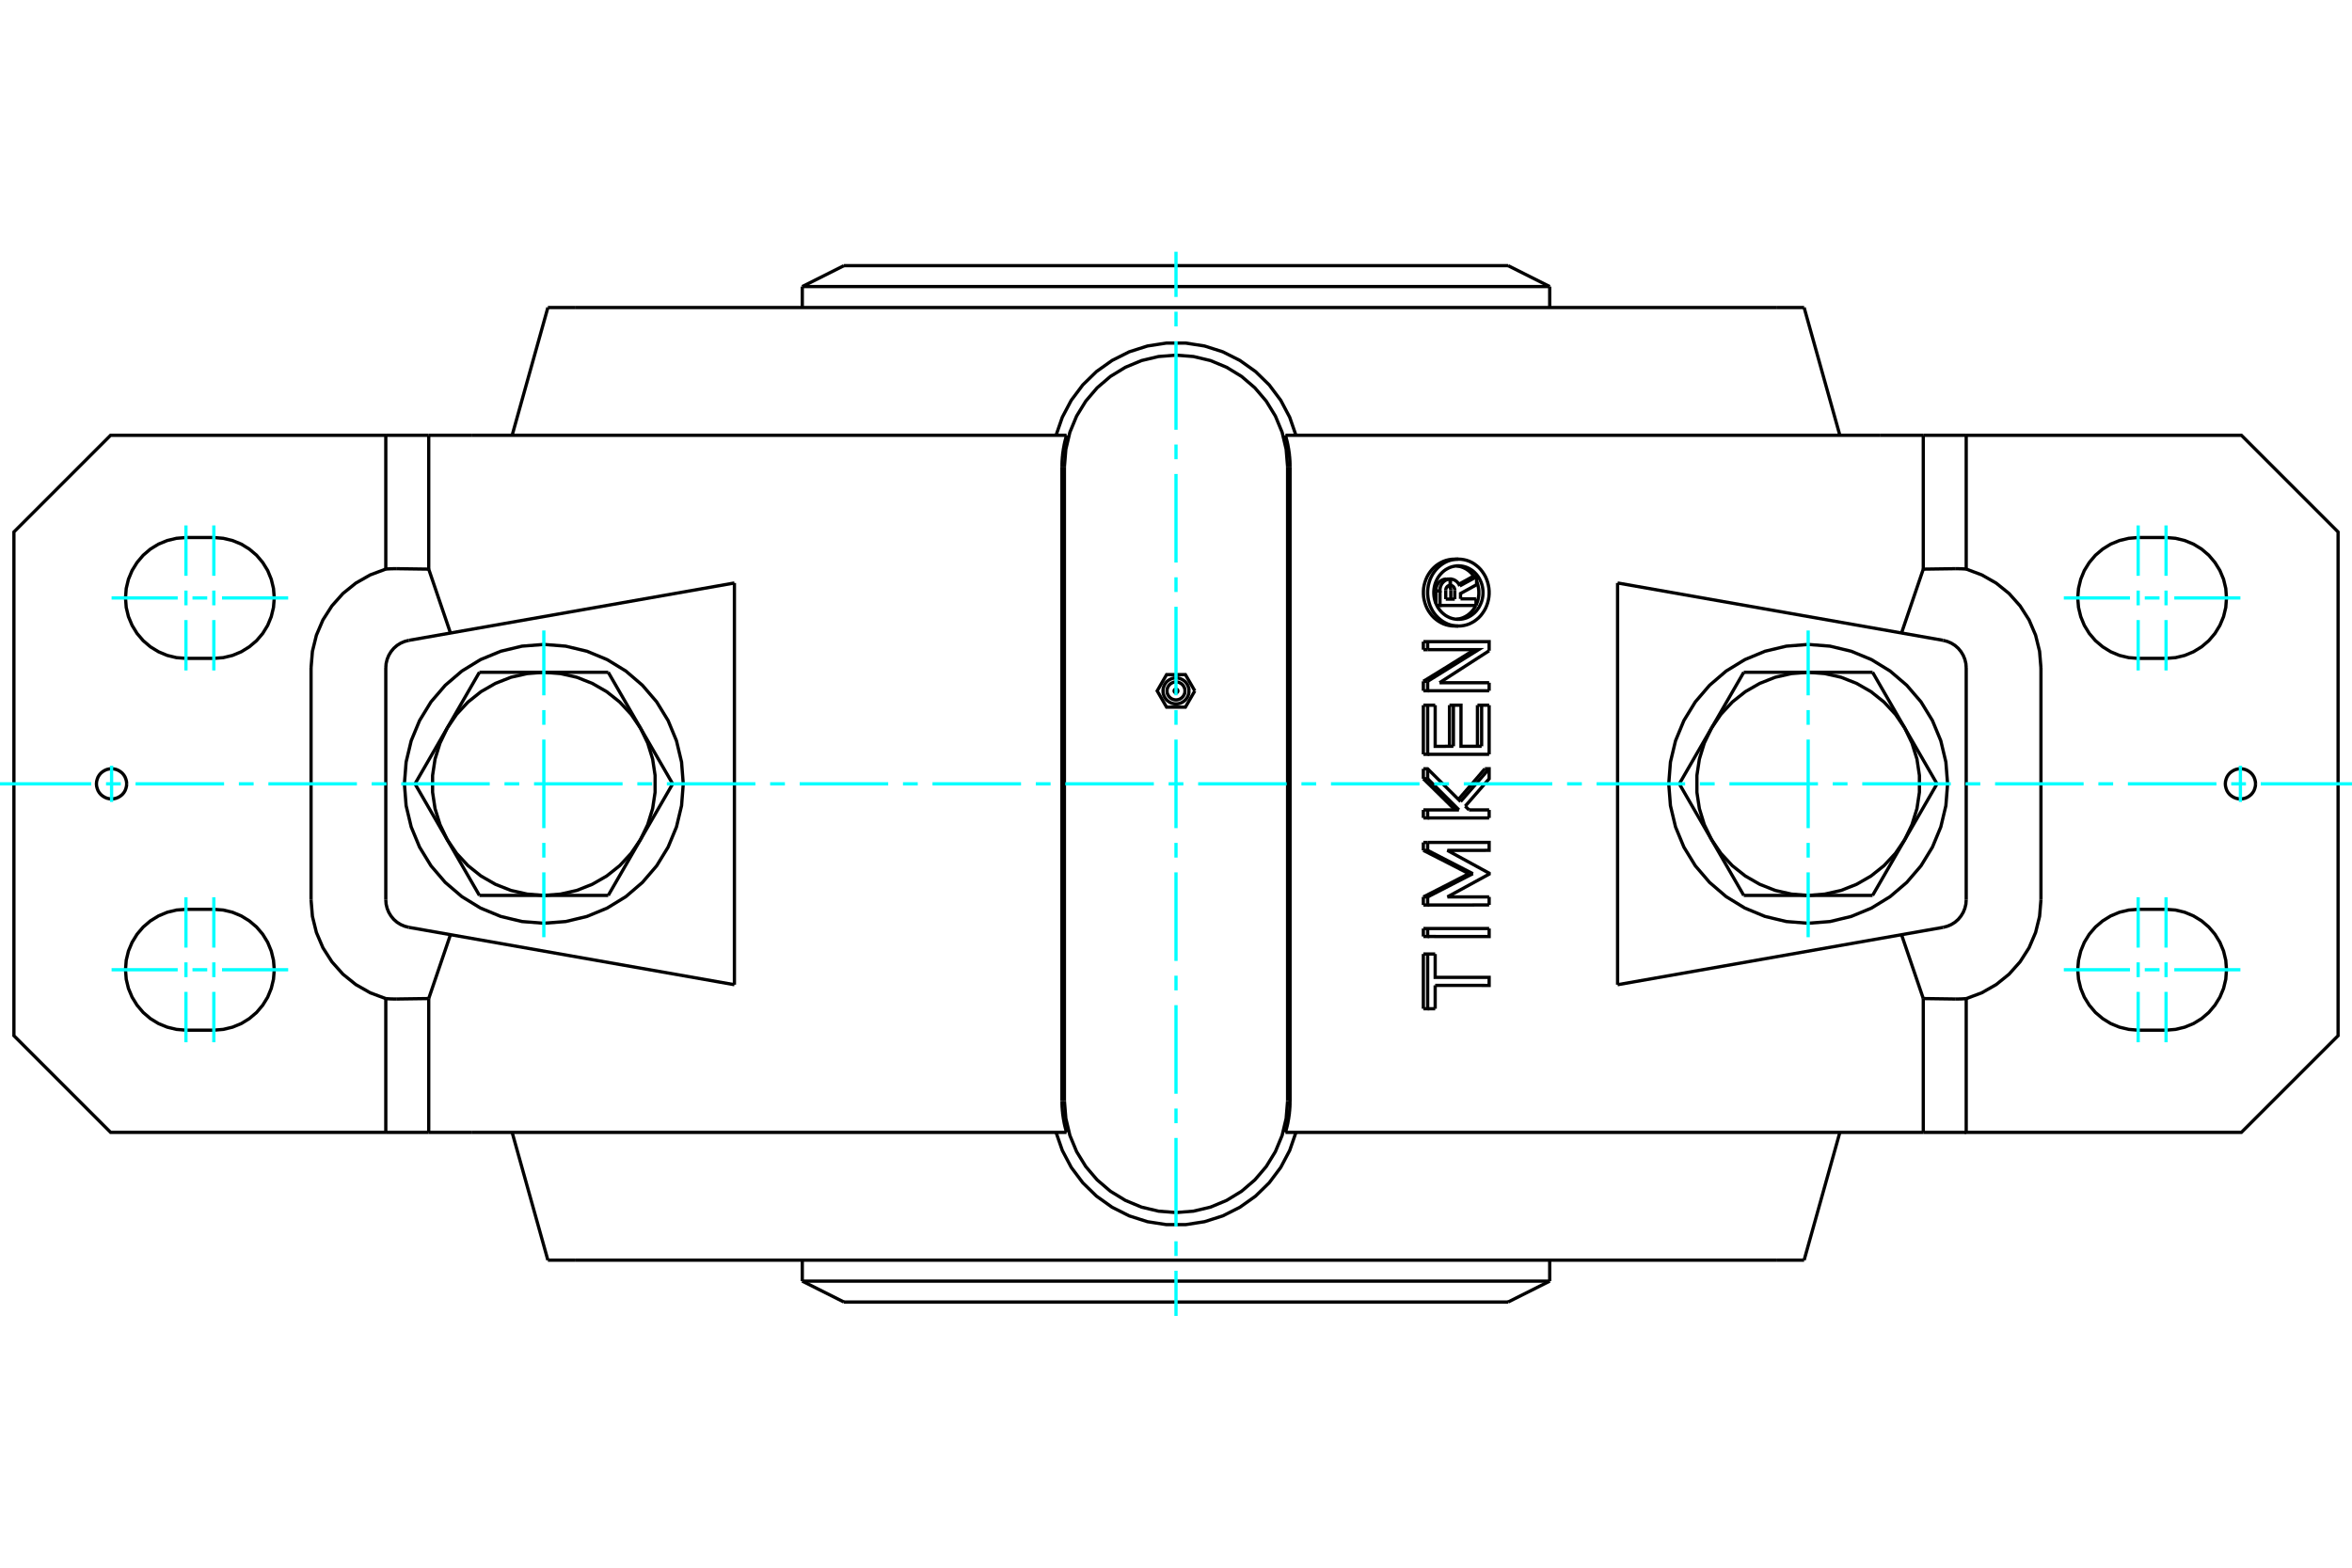 <?xml version="1.0" standalone="no"?>
<!DOCTYPE svg PUBLIC "-//W3C//DTD SVG 1.1//EN"
	"http://www.w3.org/Graphics/SVG/1.1/DTD/svg11.dtd">
<svg xmlns="http://www.w3.org/2000/svg" height="100%" width="100%" viewBox="0 0 36000 24000">
	<rect x="-1800" y="-1200" width="39600" height="26400" style="fill:#FFF"/>
	<g style="fill:none; fill-rule:evenodd" transform="matrix(1 0 0 1 0 0)">
		<g style="fill:none; stroke:#000; stroke-width:50; shape-rendering:geometricPrecision">
			<polyline points="19708,7144 19686,6877 19624,6617 19521,6369 19381,6141 19207,5937 19004,5763 18775,5623 18528,5520 18267,5458 18000,5437 17733,5458 17472,5520 17225,5623 16996,5763 16793,5937 16619,6141 16479,6369 16376,6617 16314,6877 16292,7144"/>
			<line x1="16292" y1="16856" x2="16292" y2="7144"/>
			<polyline points="16292,16856 16314,17123 16376,17383 16479,17631 16619,17859 16793,18063 16996,18237 17225,18377 17472,18480 17733,18542 18000,18563 18267,18542 18528,18480 18775,18377 19004,18237 19207,18063 19381,17859 19521,17631 19624,17383 19686,17123 19708,16856"/>
			<line x1="19708" y1="7144" x2="19708" y2="16856"/>
			<line x1="22129" y1="9172" x2="22267" y2="9172"/>
			<line x1="22129" y1="9038" x2="22129" y2="9172"/>
			<polyline points="22197,8961 22193,8961 22190,8962 22187,8962 22184,8963 22181,8963 22178,8964 22175,8965 22172,8966 22169,8968 22167,8969 22164,8971 22161,8972 22159,8974 22156,8976 22154,8978 22151,8981 22149,8983 22147,8985 22145,8988 22143,8991 22141,8993 22139,8996 22138,8999 22136,9002 22135,9005 22134,9008 22133,9011 22132,9015 22131,9018 22130,9021 22130,9024 22129,9028 22129,9031 22129,9035 22129,9038"/>
			<polyline points="22136,8865 22197,8865 22197,8961"/>
			<polyline points="21979,9046 21979,9039 21979,9031 21979,9023 21980,9015 21981,9008 21982,9000 21984,8992 21986,8984 21988,8977 21991,8969 21994,8962 21998,8955 22001,8948 22005,8941 22010,8935 22014,8928 22019,8922 22024,8917 22029,8911 22034,8906 22040,8901 22046,8897 22052,8892 22058,8888 22065,8884 22072,8881 22078,8878 22085,8875 22093,8872 22100,8870 22107,8868 22114,8867 22121,8866 22129,8866 22136,8865"/>
			<polyline points="21979,9046 22041,9046 22041,9038 22041,9030 22041,9023 22042,9015 22043,9007 22044,8999 22046,8991 22048,8984 22051,8976 22053,8969 22056,8962 22060,8955 22063,8948 22067,8941 22071,8935 22076,8928 22081,8922 22086,8917 22091,8911 22096,8906 22102,8901 22108,8896 22114,8892 22120,8888 22126,8884 22133,8881 22140,8877 22147,8875 22153,8872 22160,8870 22168,8869 22175,8867 22182,8866 22189,8866 22197,8865"/>
			<line x1="21979" y1="9240" x2="21979" y2="9046"/>
			<polyline points="21992,9269 22041,9269 22041,9046"/>
			<line x1="22592" y1="9269" x2="22041" y2="9269"/>
			<line x1="22592" y1="9168" x2="22592" y2="9269"/>
			<line x1="22355" y1="9168" x2="22592" y2="9168"/>
			<line x1="22206" y1="9172" x2="22206" y2="9036"/>
			<line x1="22267" y1="9172" x2="22267" y2="9036"/>
			<polyline points="22206,9036 22206,9034 22206,9032 22206,9029 22206,9027 22205,9024 22205,9022 22204,9020 22204,9017 22203,9015 22203,9013 22202,9010 22201,9008 22200,9006 22199,9004 22198,9002 22197,8999 22196,8997 22195,8995 22194,8993 22192,8991 22191,8989 22190,8988 22188,8986 22187,8984 22185,8982 22184,8981 22182,8979 22180,8978 22179,8976 22177,8975 22175,8974 22173,8972 22171,8971 22169,8970 22167,8969"/>
			<polyline points="22267,9036 22267,9033 22267,9030 22266,9026 22266,9023 22265,9020 22264,9016 22263,9013 22262,9010 22261,9007 22260,9004 22259,9001 22257,8998 22256,8995 22254,8992 22252,8990 22250,8987 22248,8985 22246,8982 22244,8980 22241,8978 22239,8976 22236,8974 22234,8972 22231,8971 22228,8969 22226,8968 22223,8966 22220,8965 22217,8964 22214,8963 22211,8963 22208,8962 22205,8962 22202,8961 22199,8961"/>
			<polyline points="22197,8961 22199,8961 22199,8865"/>
			<polyline points="22197,8865 22199,8865 22204,8866 22209,8866 22215,8866 22220,8867 22225,8868 22230,8869 22235,8870 22240,8872 22245,8873 22250,8875 22255,8877 22260,8879 22265,8882 22269,8884 22274,8887 22279,8890 22283,8893 22287,8896 22292,8899 22296,8903 22300,8906 22304,8910 22308,8914 22311,8918 22315,8922 22318,8927 22321,8931 22325,8936 22328,8940 22331,8945 22333,8950 22336,8955 22338,8960 22340,8965 22343,8970"/>
			<polyline points="22330,8944 22336,8941 22342,8937 22348,8934 22354,8931 22360,8928 22366,8924 22372,8921 22378,8918 22384,8914 22390,8911 22396,8908 22402,8905 22408,8901 22414,8898 22420,8895 22426,8891 22432,8888 22438,8885 22444,8882 22450,8878 22456,8875 22462,8872 22468,8868 22474,8865 22480,8862 22485,8859 22491,8855 22497,8852 22503,8849 22509,8845 22515,8842 22521,8839 22527,8835 22533,8832 22539,8829"/>
			<line x1="22343" y1="8970" x2="22601" y2="8829"/>
			<polyline points="22539,8829 22601,8829 22601,8951 22355,9086 22355,9168"/>
			<polyline points="21786,10796 21852,10796 21967,10796"/>
			<line x1="21786" y1="11548" x2="21786" y2="10796"/>
			<polyline points="21786,11548 21852,11548 21852,10796"/>
			<line x1="22793" y1="11548" x2="21852" y2="11548"/>
			<line x1="22793" y1="10796" x2="22793" y2="11548"/>
			<polyline points="22614,10796 22678,10796 22793,10796"/>
			<line x1="22614" y1="11425" x2="22614" y2="10796"/>
			<line x1="22678" y1="11425" x2="22678" y2="10796"/>
			<polyline points="21967,10796 21967,11426 22246,11425"/>
			<line x1="22186" y1="11425" x2="22186" y2="10796"/>
			<line x1="22246" y1="11425" x2="22246" y2="10796"/>
			<polyline points="22186,10796 22246,10796 22362,10796 22362,11425 22678,11425"/>
			<line x1="21786" y1="13019" x2="21786" y2="12897"/>
			<polyline points="21786,13019 21852,13019 21852,12897"/>
			<line x1="21786" y1="12897" x2="21852" y2="12897"/>
			<polyline points="22482,13375 22462,13365 22443,13355 22423,13344 22403,13334 22384,13324 22364,13314 22344,13304 22325,13293 22305,13283 22285,13273 22265,13263 22246,13253 22226,13243 22206,13232 22186,13222 22166,13212 22147,13202 22127,13192 22107,13181 22087,13171 22067,13161 22047,13151 22027,13141 22007,13131 21987,13120 21967,13110 21947,13100 21927,13090 21907,13080 21887,13070 21867,13059 21847,13049 21827,13039 21807,13029 21786,13019"/>
			<polyline points="22482,13375 22543,13375 21852,13019"/>
			<polyline points="21786,13731 21807,13721 21827,13711 21847,13701 21867,13690 21887,13680 21907,13670 21927,13660 21947,13650 21967,13640 21987,13629 22007,13619 22027,13609 22047,13599 22067,13589 22087,13578 22107,13568 22127,13558 22147,13548 22166,13538 22186,13528 22206,13517 22226,13507 22246,13497 22265,13487 22285,13477 22305,13466 22325,13456 22344,13446 22364,13436 22384,13426 22403,13416 22423,13405 22443,13395 22462,13385 22482,13375"/>
			<polyline points="21786,13731 21852,13731 22543,13375"/>
			<line x1="21786" y1="13855" x2="21786" y2="13731"/>
			<polyline points="21786,13855 21852,13855 21852,13731"/>
			<line x1="22793" y1="13854" x2="21852" y2="13855"/>
			<line x1="22793" y1="13731" x2="22793" y2="13854"/>
			<line x1="22154" y1="13731" x2="22793" y2="13731"/>
			<polyline points="21852,12897 22793,12897 22793,13018 22154,13019 22793,13368 22793,13382 22154,13731"/>
			<polyline points="21786,14605 21852,14605 21967,14605"/>
			<line x1="21786" y1="15443" x2="21786" y2="14605"/>
			<polyline points="21786,15443 21852,15443 21852,14605"/>
			<line x1="21967" y1="15443" x2="21852" y2="15443"/>
			<line x1="21967" y1="15085" x2="21967" y2="15443"/>
			<polyline points="21967,14605 21967,14963 22793,14963 22793,15086 21967,15085"/>
			<polyline points="21786,14215 21852,14215 22793,14215"/>
			<line x1="21786" y1="14337" x2="21786" y2="14215"/>
			<polyline points="21786,14337 21852,14337 21852,14215"/>
			<polyline points="22793,14215 22793,14338 21852,14337"/>
			<polyline points="21786,12399 21852,12399 22331,12399"/>
			<line x1="21786" y1="12522" x2="21786" y2="12399"/>
			<polyline points="21786,12522 21852,12522 21852,12399"/>
			<line x1="22793" y1="12522" x2="21852" y2="12522"/>
			<line x1="22793" y1="12399" x2="22793" y2="12522"/>
			<line x1="22485" y1="12399" x2="22793" y2="12399"/>
			<line x1="22427" y1="12342" x2="22485" y2="12399"/>
			<polyline points="22271,12399 22257,12385 22243,12372 22230,12358 22216,12345 22202,12331 22188,12317 22175,12304 22161,12290 22147,12276 22133,12263 22120,12249 22106,12235 22092,12222 22078,12208 22064,12195 22051,12181 22037,12167 22023,12154 22009,12140 21995,12126 21981,12113 21967,12099 21954,12086 21940,12072 21926,12058 21912,12045 21898,12031 21884,12017 21870,12004 21856,11990 21842,11977 21828,11963 21814,11949 21800,11936 21786,11922"/>
			<line x1="22331" y1="12399" x2="21852" y2="11922"/>
			<line x1="21786" y1="11922" x2="21852" y2="11922"/>
			<line x1="21786" y1="11922" x2="21786" y2="11770"/>
			<line x1="21852" y1="11922" x2="21852" y2="11770"/>
			<polyline points="21786,11770 21852,11770 22356,12271"/>
			<polyline points="22323,12239 22335,12225 22347,12212 22358,12198 22370,12185 22381,12171 22393,12158 22405,12145 22416,12131 22428,12118 22440,12104 22451,12091 22463,12078 22474,12064 22486,12051 22498,12037 22509,12024 22521,12011 22532,11997 22544,11984 22555,11970 22567,11957 22578,11943 22590,11930 22601,11917 22613,11903 22625,11890 22636,11876 22648,11863 22659,11850 22670,11836 22682,11823 22693,11809 22705,11796 22716,11783 22728,11769"/>
			<line x1="22356" y1="12271" x2="22793" y2="11769"/>
			<polyline points="22728,11769 22793,11769 22793,11922 22427,12342"/>
			<line x1="21786" y1="10575" x2="21786" y2="10430"/>
			<polyline points="21786,10575 21852,10575 21852,10430"/>
			<line x1="21786" y1="10430" x2="21852" y2="10430"/>
			<line x1="22793" y1="10575" x2="21852" y2="10575"/>
			<line x1="22793" y1="10452" x2="22793" y2="10575"/>
			<line x1="22034" y1="10452" x2="22793" y2="10452"/>
			<line x1="22793" y1="9962" x2="22034" y2="10452"/>
			<polyline points="21786,10430 21809,10416 21832,10403 21854,10389 21877,10375 21900,10361 21922,10347 21945,10333 21967,10320 21990,10306 22012,10292 22035,10278 22057,10264 22080,10250 22102,10236 22125,10223 22147,10209 22169,10195 22192,10181 22214,10167 22236,10153 22259,10139 22281,10126 22303,10112 22325,10098 22348,10084 22370,10070 22392,10056 22414,10043 22436,10029 22458,10015 22480,10001 22502,9987 22524,9973 22546,9959 22568,9946"/>
			<polyline points="21852,10430 22631,9946 21852,9946"/>
			<line x1="21786" y1="9946" x2="21852" y2="9946"/>
			<line x1="21786" y1="9946" x2="21786" y2="9823"/>
			<line x1="21852" y1="9946" x2="21852" y2="9823"/>
			<polyline points="21786,9823 21852,9823 22793,9823 22793,9962"/>
			<polyline points="22322,9584 22365,9582 22406,9576 22448,9566 22488,9552 22527,9533 22564,9512 22599,9486 22632,9458 22663,9426 22690,9391 22715,9354 22737,9315 22755,9273 22770,9230 22781,9186 22789,9141 22793,9095 22793,9049 22789,9003 22781,8958 22770,8914 22755,8871 22737,8829 22715,8790 22690,8753 22663,8718 22632,8686 22599,8658 22564,8632 22527,8610 22488,8592 22448,8578 22406,8568 22365,8562 22322,8560 22280,8562 22238,8568 22197,8578 22157,8592 22118,8610 22081,8632 22046,8658 22013,8686 21982,8718 21954,8753 21929,8790 21908,8829 21889,8871 21875,8914 21863,8958 21856,9003 21852,9049 21852,9095 21856,9141 21863,9186 21875,9230 21889,9273 21908,9315 21929,9354 21954,9391 21982,9426 22013,9458 22046,9486 22081,9512 22118,9533 22157,9552 22197,9566 22238,9576 22280,9582 22322,9584"/>
			<polyline points="22262,9584 22221,9582 22179,9576 22137,9566 22096,9552 22056,9533 22018,9511 21982,9485 21949,9457 21919,9426 21892,9392 21866,9355 21844,9316 21825,9273 21810,9230 21798,9185 21790,9139 21787,9094 21787,9050 21790,9005 21798,8959 21810,8914 21825,8871 21844,8828 21866,8789 21892,8751 21919,8718 21949,8687 21982,8658 22018,8633 22056,8611 22096,8592 22137,8578 22179,8568 22221,8562 22262,8560"/>
			<polyline points="22322,9482 22356,9480 22390,9475 22423,9467 22455,9456 22486,9441 22515,9424 22544,9403 22570,9381 22595,9355 22617,9327 22637,9298 22654,9266 22669,9233 22681,9199 22690,9163 22696,9127 22699,9090 22699,9054 22696,9017 22690,8981 22681,8945 22669,8911 22654,8878 22637,8846 22617,8816 22595,8789 22570,8763 22544,8740 22515,8720 22486,8703 22455,8688 22423,8677 22390,8669 22356,8664 22322,8662 22289,8664 22255,8669 22222,8677 22190,8688 22159,8703 22129,8720 22101,8740 22075,8763 22050,8789 22028,8816 22008,8846 21991,8878 21976,8911 21964,8945 21955,8981 21949,9017 21946,9054 21946,9090 21949,9127 21955,9163 21964,9199 21976,9233 21991,9266 22008,9298 22028,9327 22050,9355 22075,9381 22101,9403 22129,9424 22159,9441 22190,9456 22222,9467 22255,9475 22289,9480 22322,9482"/>
			<polyline points="22592,9265 22594,9260 22596,9255 22599,9250 22601,9244 22603,9239 22605,9234 22607,9228 22609,9223 22611,9217 22613,9212 22615,9206 22617,9201 22618,9195 22620,9190 22621,9184 22623,9179 22624,9173 22625,9167 22626,9162 22627,9156 22629,9151 22629,9145 22630,9139 22631,9134 22632,9128 22633,9122 22633,9117 22634,9111 22634,9105 22635,9100 22635,9094 22635,9089 22635,9083 22635,9077 22635,9072"/>
			<polyline points="22292,9480 22302,9479 22313,9478 22323,9476 22334,9474 22344,9472 22355,9469 22365,9466 22375,9463 22386,9459 22396,9455 22406,9450 22416,9446 22425,9441 22435,9436 22444,9430 22454,9424 22463,9418 22472,9412 22480,9405 22489,9398 22497,9391 22505,9384 22513,9376 22520,9369 22527,9361 22534,9353 22541,9345 22548,9336 22555,9327 22561,9318 22567,9309 22573,9299 22579,9289 22584,9279 22590,9269"/>
			<polyline points="22563,8829 22558,8821 22552,8813 22546,8806 22540,8798 22534,8791 22528,8784 22522,8777 22516,8771 22509,8764 22502,8758 22495,8751 22488,8745 22481,8739 22473,8734 22466,8728 22458,8723 22450,8717 22442,8712 22434,8708 22425,8703 22417,8699 22408,8695 22400,8691 22391,8687 22382,8684 22373,8681 22364,8678 22355,8675 22346,8673 22337,8671 22328,8669 22319,8667 22310,8666 22301,8664 22292,8663"/>
			<polyline points="22635,9072 22635,9067 22635,9062 22635,9057 22635,9052 22635,9047 22634,9043 22634,9038 22634,9033 22633,9028 22633,9023 22632,9018 22631,9013 22631,9008 22630,9003 22629,8998 22628,8993 22627,8988 22626,8983 22625,8978 22624,8973 22623,8968 22622,8963 22621,8958 22619,8953 22618,8948 22617,8943 22615,8938 22614,8934 22612,8929 22610,8924 22609,8919 22607,8914 22605,8910 22603,8905 22601,8900"/>
			<line x1="26690" y1="13708" x2="26197" y2="12854"/>
			<line x1="27676" y1="13708" x2="26690" y2="13708"/>
			<polyline points="26197,12854 26341,13065 26514,13252 26714,13411 26935,13538 27173,13632 27421,13688 27676,13708"/>
			<line x1="29155" y1="12854" x2="28662" y2="13708"/>
			<polyline points="27676,13708 27930,13688 28179,13632 28417,13538 28638,13411 28837,13252 29011,13065 29155,12854"/>
			<line x1="28662" y1="13708" x2="27676" y2="13708"/>
			<line x1="25704" y1="12000" x2="26197" y2="11146"/>
			<line x1="26197" y1="12854" x2="25704" y2="12000"/>
			<polyline points="26197,11146 26086,11376 26011,11620 25973,11872 25973,12128 26011,12380 26086,12624 26197,12854"/>
			<line x1="26690" y1="10292" x2="27676" y2="10292"/>
			<line x1="26197" y1="11146" x2="26690" y2="10292"/>
			<polyline points="27676,10292 27421,10312 27173,10368 26935,10462 26714,10589 26514,10748 26341,10935 26197,11146"/>
			<line x1="29155" y1="11146" x2="29648" y2="12000"/>
			<polyline points="29155,12854 29265,12624 29341,12380 29379,12128 29379,11872 29341,11620 29265,11376 29155,11146"/>
			<line x1="29648" y1="12000" x2="29155" y2="12854"/>
			<line x1="27676" y1="10292" x2="28662" y2="10292"/>
			<polyline points="29155,11146 29011,10935 28837,10748 28638,10589 28417,10462 28179,10368 27930,10312 27676,10292"/>
			<line x1="28662" y1="10292" x2="29155" y2="11146"/>
			<line x1="9310" y1="10292" x2="9803" y2="11146"/>
			<line x1="8324" y1="10292" x2="9310" y2="10292"/>
			<polyline points="9803,11146 9659,10935 9486,10748 9286,10589 9065,10462 8827,10368 8579,10312 8324,10292"/>
			<line x1="6845" y1="11146" x2="7338" y2="10292"/>
			<polyline points="8324,10292 8070,10312 7821,10368 7583,10462 7362,10589 7163,10748 6989,10935 6845,11146"/>
			<line x1="7338" y1="10292" x2="8324" y2="10292"/>
			<line x1="10296" y1="12000" x2="9803" y2="12854"/>
			<line x1="9803" y1="11146" x2="10296" y2="12000"/>
			<polyline points="9803,12854 9914,12624 9989,12380 10027,12128 10027,11872 9989,11620 9914,11376 9803,11146"/>
			<line x1="9310" y1="13708" x2="8324" y2="13708"/>
			<line x1="9803" y1="12854" x2="9310" y2="13708"/>
			<polyline points="8324,13708 8579,13688 8827,13632 9065,13538 9286,13411 9486,13252 9659,13065 9803,12854"/>
			<line x1="6845" y1="12854" x2="6352" y2="12000"/>
			<polyline points="6845,11146 6735,11376 6659,11620 6621,11872 6621,12128 6659,12380 6735,12624 6845,12854"/>
			<line x1="6352" y1="12000" x2="6845" y2="11146"/>
			<line x1="8324" y1="13708" x2="7338" y2="13708"/>
			<polyline points="6845,12854 6989,13065 7163,13252 7362,13411 7583,13538 7821,13632 8070,13688 8324,13708"/>
			<line x1="7338" y1="13708" x2="6845" y2="12854"/>
			<polyline points="29810,12000 29784,11666 29706,11340 29578,11031 29403,10745 29185,10491 28930,10273 28645,10098 28335,9970 28010,9892 27676,9866 27342,9892 27016,9970 26707,10098 26421,10273 26167,10491 25949,10745 25774,11031 25646,11340 25568,11666 25542,12000 25568,12334 25646,12660 25774,12969 25949,13255 26167,13509 26421,13727 26707,13902 27016,14030 27342,14108 27676,14134 28010,14108 28335,14030 28645,13902 28930,13727 29185,13509 29403,13255 29578,12969 29706,12660 29784,12334 29810,12000"/>
			<polyline points="10458,12000 10432,11666 10354,11340 10226,11031 10051,10745 9833,10491 9579,10273 9293,10098 8984,9970 8658,9892 8324,9866 7990,9892 7665,9970 7355,10098 7070,10273 6815,10491 6597,10745 6422,11031 6294,11340 6216,11666 6190,12000 6216,12334 6294,12660 6422,12969 6597,13255 6815,13509 7070,13727 7355,13902 7665,14030 7990,14108 8324,14134 8658,14108 8984,14030 9293,13902 9579,13727 9833,13509 10051,13255 10226,12969 10354,12660 10432,12334 10458,12000"/>
			<polyline points="6064,8706 6060,8706 6055,8706 6051,8706 6046,8706 6042,8706 6037,8706 6033,8706 6028,8706 6023,8706 6019,8706 6014,8707 6010,8707 6005,8707 6001,8707 5996,8707 5992,8707 5987,8707 5982,8707 5978,8708 5973,8708 5969,8708 5964,8708 5960,8708 5955,8709 5951,8709 5946,8709 5941,8709 5937,8710 5932,8710 5928,8710 5923,8711 5919,8711 5914,8711 5910,8712 5905,8712"/>
			<line x1="6562" y1="8713" x2="6064" y2="8706"/>
			<line x1="6562" y1="6664" x2="6562" y2="8713"/>
			<line x1="6562" y1="6664" x2="5905" y2="6664"/>
			<line x1="5905" y1="8712" x2="5905" y2="6664"/>
			<polyline points="30095,8712 30090,8712 30086,8711 30081,8711 30077,8711 30072,8710 30068,8710 30063,8710 30059,8709 30054,8709 30049,8709 30045,8709 30040,8708 30036,8708 30031,8708 30027,8708 30022,8708 30018,8707 30013,8707 30008,8707 30004,8707 29999,8707 29995,8707 29990,8707 29986,8707 29981,8706 29977,8706 29972,8706 29967,8706 29963,8706 29958,8706 29954,8706 29949,8706 29945,8706 29940,8706 29936,8706"/>
			<line x1="30095" y1="6664" x2="30095" y2="8712"/>
			<line x1="30095" y1="6664" x2="29438" y2="6664"/>
			<line x1="29438" y1="8713" x2="29438" y2="6664"/>
			<line x1="29936" y1="8706" x2="29438" y2="8713"/>
			<polyline points="31239,10224 31218,9971 31157,9724 31057,9490 30920,9276 30751,9086 30554,8927 30333,8801 30095,8712"/>
			<line x1="31239" y1="13776" x2="31239" y2="10224"/>
			<polyline points="30095,15288 30333,15199 30554,15073 30751,14914 30920,14724 31057,14510 31157,14276 31218,14029 31239,13776"/>
			<polyline points="30095,15288 30095,17336 34307,17336 35787,15856 35787,8144 34307,6664 30095,6664"/>
			<line x1="33154" y1="15771" x2="32727" y2="15771"/>
			<polyline points="32727,13921 32583,13932 32441,13966 32307,14022 32184,14098 32073,14192 31979,14302 31903,14426 31848,14560 31814,14701 31802,14846 31814,14991 31848,15132 31903,15266 31979,15389 32073,15500 32184,15594 32307,15670 32441,15725 32583,15759 32727,15771"/>
			<line x1="32727" y1="13921" x2="33154" y2="13921"/>
			<polyline points="33154,15771 33299,15759 33440,15725 33574,15670 33698,15594 33808,15500 33902,15389 33978,15266 34034,15132 34068,14991 34079,14846 34068,14701 34034,14560 33978,14426 33902,14302 33808,14192 33698,14098 33574,14022 33440,13966 33299,13932 33154,13921"/>
			<line x1="33154" y1="10079" x2="32727" y2="10079"/>
			<polyline points="32727,8229 32583,8241 32441,8275 32307,8330 32184,8406 32073,8500 31979,8611 31903,8734 31848,8868 31814,9009 31802,9154 31814,9299 31848,9440 31903,9574 31979,9698 32073,9808 32184,9902 32307,9978 32441,10034 32583,10068 32727,10079"/>
			<line x1="32727" y1="8229" x2="33154" y2="8229"/>
			<polyline points="33154,10079 33299,10068 33440,10034 33574,9978 33698,9902 33808,9808 33902,9698 33978,9574 34034,9440 34068,9299 34079,9154 34068,9009 34034,8868 33978,8734 33902,8611 33808,8500 33698,8406 33574,8330 33440,8275 33299,8241 33154,8229"/>
			<polyline points="34524,12000 34521,11964 34512,11929 34499,11895 34480,11864 34456,11836 34428,11813 34397,11794 34364,11780 34329,11772 34292,11769 34256,11772 34221,11780 34188,11794 34157,11813 34129,11836 34105,11864 34086,11895 34073,11929 34064,11964 34061,12000 34064,12036 34073,12071 34086,12105 34105,12136 34129,12164 34157,12187 34188,12206 34221,12220 34256,12228 34292,12231 34329,12228 34364,12220 34397,12206 34428,12187 34456,12164 34480,12136 34499,12105 34512,12071 34521,12036 34524,12000"/>
			<line x1="29438" y1="8713" x2="29105" y2="9691"/>
			<polyline points="29936,15294 29940,15294 29945,15294 29949,15294 29954,15294 29958,15294 29963,15294 29967,15294 29972,15294 29977,15294 29981,15294 29986,15293 29990,15293 29995,15293 29999,15293 30004,15293 30008,15293 30013,15293 30018,15293 30022,15292 30027,15292 30031,15292 30036,15292 30040,15292 30045,15291 30049,15291 30054,15291 30059,15291 30063,15290 30068,15290 30072,15290 30077,15289 30081,15289 30086,15289 30090,15288 30095,15288"/>
			<line x1="29438" y1="15287" x2="29936" y2="15294"/>
			<line x1="29438" y1="17336" x2="29438" y2="15287"/>
			<line x1="29438" y1="17336" x2="30095" y2="17336"/>
			<polyline points="5905,15288 5910,15288 5914,15289 5919,15289 5923,15289 5928,15290 5932,15290 5937,15290 5941,15291 5946,15291 5951,15291 5955,15291 5960,15292 5964,15292 5969,15292 5973,15292 5978,15292 5982,15293 5987,15293 5992,15293 5996,15293 6001,15293 6005,15293 6010,15293 6014,15293 6019,15294 6023,15294 6028,15294 6033,15294 6037,15294 6042,15294 6046,15294 6051,15294 6055,15294 6060,15294 6064,15294"/>
			<line x1="5905" y1="17336" x2="5905" y2="15288"/>
			<line x1="5905" y1="17336" x2="6562" y2="17336"/>
			<line x1="6562" y1="15287" x2="6562" y2="17336"/>
			<line x1="6064" y1="15294" x2="6562" y2="15287"/>
			<polyline points="5905,6664 1693,6664 213,8144 213,15856 1693,17336 5905,17336"/>
			<polyline points="4761,13776 4782,14029 4843,14276 4943,14510 5080,14724 5249,14914 5446,15073 5667,15199 5905,15288"/>
			<line x1="4761" y1="10224" x2="4761" y2="13776"/>
			<polyline points="5905,8712 5667,8801 5446,8927 5249,9086 5080,9276 4943,9490 4843,9724 4782,9971 4761,10224"/>
			<polyline points="1939,12000 1936,11964 1927,11929 1914,11895 1895,11864 1871,11836 1843,11813 1812,11794 1779,11780 1744,11772 1708,11769 1671,11772 1636,11780 1603,11794 1572,11813 1544,11836 1520,11864 1501,11895 1488,11929 1479,11964 1476,12000 1479,12036 1488,12071 1501,12105 1520,12136 1544,12164 1572,12187 1603,12206 1636,12220 1671,12228 1708,12231 1744,12228 1779,12220 1812,12206 1843,12187 1871,12164 1895,12136 1914,12105 1927,12071 1936,12036 1939,12000"/>
			<line x1="3273" y1="10079" x2="2846" y2="10079"/>
			<polyline points="2846,8229 2701,8241 2560,8275 2426,8330 2302,8406 2192,8500 2098,8611 2022,8734 1966,8868 1932,9009 1921,9154 1932,9299 1966,9440 2022,9574 2098,9698 2192,9808 2302,9902 2426,9978 2560,10034 2701,10068 2846,10079"/>
			<line x1="2846" y1="8229" x2="3273" y2="8229"/>
			<polyline points="3273,10079 3417,10068 3559,10034 3693,9978 3816,9902 3927,9808 4021,9698 4097,9574 4152,9440 4186,9299 4198,9154 4186,9009 4152,8868 4097,8734 4021,8611 3927,8500 3816,8406 3693,8330 3559,8275 3417,8241 3273,8229"/>
			<line x1="3273" y1="15771" x2="2846" y2="15771"/>
			<polyline points="2846,13921 2701,13932 2560,13966 2426,14022 2302,14098 2192,14192 2098,14302 2022,14426 1966,14560 1932,14701 1921,14846 1932,14991 1966,15132 2022,15266 2098,15389 2192,15500 2302,15594 2426,15670 2560,15725 2701,15759 2846,15771"/>
			<line x1="2846" y1="13921" x2="3273" y2="13921"/>
			<polyline points="3273,15771 3417,15759 3559,15725 3693,15670 3816,15594 3927,15500 4021,15389 4097,15266 4152,15132 4186,14991 4198,14846 4186,14701 4152,14560 4097,14426 4021,14302 3927,14192 3816,14098 3693,14022 3559,13966 3417,13932 3273,13921"/>
			<line x1="6562" y1="15287" x2="6895" y2="14309"/>
			<line x1="7227" y1="17336" x2="6562" y2="17336"/>
			<polyline points="29438,17336 28773,17336 19675,17336"/>
			<line x1="16325" y1="17336" x2="7227" y2="17336"/>
			<polyline points="19746,7144 19746,16856 19745,16869 19745,16883 19745,16896 19745,16910 19744,16923 19744,16937 19743,16951 19742,16964 19741,16978 19740,16992 19739,17006 19737,17019 19736,17033 19735,17047 19733,17061 19731,17075 19729,17088 19727,17102 19725,17116 19723,17130 19720,17144 19718,17157 19715,17171 19713,17185 19710,17199 19707,17213 19704,17226 19701,17240 19697,17254 19694,17268 19690,17281 19687,17295 19683,17309 19679,17322 19675,17336"/>
			<polyline points="16325,17336 16321,17322 16317,17309 16313,17295 16310,17281 16306,17268 16303,17254 16299,17240 16296,17226 16293,17213 16290,17199 16287,17185 16285,17171 16282,17157 16280,17144 16277,17130 16275,17116 16273,17102 16271,17088 16269,17075 16267,17061 16265,17047 16264,17033 16263,17019 16261,17006 16260,16992 16259,16978 16258,16964 16257,16951 16256,16937 16256,16923 16255,16910 16255,16896 16255,16883 16255,16869 16254,16856"/>
			<polyline points="16164,17336 16260,17613 16397,17872 16573,18107 16783,18312 17022,18482 17284,18614 17563,18703 17853,18748 18147,18748 18437,18703 18716,18614 18978,18482 19217,18312 19427,18107 19603,17872 19740,17613 19836,17336"/>
			<polyline points="19836,6664 19740,6387 19603,6128 19427,5893 19217,5688 18978,5518 18716,5386 18437,5297 18147,5252 17853,5252 17563,5297 17284,5386 17022,5518 16783,5688 16573,5893 16397,6128 16260,6387 16164,6664"/>
			<polyline points="19675,6664 19679,6678 19683,6691 19687,6705 19690,6719 19694,6732 19697,6746 19701,6760 19704,6774 19707,6787 19710,6801 19713,6815 19715,6829 19718,6843 19720,6856 19723,6870 19725,6884 19727,6898 19729,6912 19731,6925 19733,6939 19735,6953 19736,6967 19737,6981 19739,6994 19740,7008 19741,7022 19742,7036 19743,7049 19744,7063 19744,7077 19745,7090 19745,7104 19745,7117 19745,7131 19746,7144"/>
			<polyline points="16254,7144 16255,7131 16255,7117 16255,7104 16255,7090 16256,7077 16256,7063 16257,7049 16258,7036 16259,7022 16260,7008 16261,6994 16263,6981 16264,6967 16265,6953 16267,6939 16269,6925 16271,6912 16273,6898 16275,6884 16277,6870 16280,6856 16282,6843 16285,6829 16287,6815 16290,6801 16293,6787 16296,6774 16299,6760 16303,6746 16306,6732 16310,6719 16313,6705 16317,6691 16321,6678 16325,6664"/>
			<line x1="16254" y1="16856" x2="16254" y2="7144"/>
			<line x1="7227" y1="6664" x2="16325" y2="6664"/>
			<line x1="11241" y1="15075" x2="11241" y2="8925"/>
			<line x1="8800" y1="4708" x2="8386" y2="4708"/>
			<line x1="27200" y1="4708" x2="8800" y2="4708"/>
			<line x1="27614" y1="4708" x2="27200" y2="4708"/>
			<line x1="7839" y1="6664" x2="8386" y2="4708"/>
			<line x1="27200" y1="19292" x2="27614" y2="19292"/>
			<line x1="8800" y1="19292" x2="27200" y2="19292"/>
			<line x1="8386" y1="19292" x2="8800" y2="19292"/>
			<line x1="28161" y1="17336" x2="27614" y2="19292"/>
			<line x1="28161" y1="6664" x2="27614" y2="4708"/>
			<line x1="7839" y1="17336" x2="8386" y2="19292"/>
			<line x1="28773" y1="6664" x2="29438" y2="6664"/>
			<line x1="6895" y1="9691" x2="6562" y2="8713"/>
			<line x1="6562" y1="6664" x2="7227" y2="6664"/>
			<line x1="24759" y1="8925" x2="24759" y2="15075"/>
			<line x1="29742" y1="14197" x2="24759" y2="15075"/>
			<polyline points="29742,14197 29806,14180 29867,14154 29923,14119 29973,14075 30015,14024 30049,13968 30074,13907 30090,13842 30095,13776"/>
			<line x1="30095" y1="10224" x2="30095" y2="13776"/>
			<polyline points="30095,10224 30090,10158 30074,10093 30049,10032 30015,9976 29973,9925 29923,9881 29867,9846 29806,9820 29742,9803"/>
			<line x1="24759" y1="8925" x2="29742" y2="9803"/>
			<line x1="6258" y1="9803" x2="11241" y2="8925"/>
			<polyline points="6258,9803 6194,9820 6133,9846 6077,9881 6027,9925 5985,9976 5951,10032 5926,10093 5910,10158 5905,10224"/>
			<line x1="5905" y1="13776" x2="5905" y2="10224"/>
			<polyline points="5905,13776 5910,13842 5926,13907 5951,13968 5985,14024 6027,14075 6077,14119 6133,14154 6194,14180 6258,14197"/>
			<line x1="11241" y1="15075" x2="6258" y2="14197"/>
			<line x1="19675" y1="6664" x2="28773" y2="6664"/>
			<line x1="29105" y1="14309" x2="29438" y2="15287"/>
			<line x1="12280" y1="19613" x2="23720" y2="19613"/>
			<line x1="12917" y1="19933" x2="23083" y2="19933"/>
			<line x1="12280" y1="4387" x2="23720" y2="4387"/>
			<line x1="12917" y1="4067" x2="23083" y2="4067"/>
			<polyline points="18028,10577 18028,10573 18027,10568 18025,10564 18023,10560 18020,10557 18017,10554 18013,10552 18009,10550 18004,10549 18000,10549 17996,10549 17991,10550 17987,10552 17983,10554 17980,10557 17977,10560 17975,10564 17973,10568 17972,10573 17972,10577 17972,10582 17973,10586 17975,10590 17977,10594 17980,10597 17983,10600 17987,10602 17991,10604 17996,10605 18000,10606 18004,10605 18009,10604 18013,10602 18017,10600 18020,10597 18023,10594 18025,10590 18027,10586 18028,10582 18028,10577"/>
			<polyline points="18288,10577 18144,10328 17856,10328 17712,10577 17856,10826 18144,10826 18288,10577"/>
			<polyline points="18199,10577 18197,10546 18189,10516 18177,10487 18161,10460 18141,10436 18117,10416 18090,10400 18062,10388 18031,10380 18000,10378 17969,10380 17938,10388 17910,10400 17883,10416 17859,10436 17839,10460 17823,10487 17811,10516 17803,10546 17801,10577 17803,10608 17811,10639 17823,10668 17839,10694 17859,10718 17883,10738 17910,10755 17938,10767 17969,10774 18000,10776 18031,10774 18062,10767 18090,10755 18117,10738 18141,10718 18161,10694 18177,10668 18189,10639 18197,10608 18199,10577"/>
			<polyline points="18137,10577 18136,10556 18131,10535 18122,10515 18111,10496 18097,10480 18081,10466 18062,10455 18042,10446 18022,10441 18000,10440 17978,10441 17958,10446 17938,10455 17919,10466 17903,10480 17889,10496 17878,10515 17869,10535 17864,10556 17863,10577 17864,10599 17869,10620 17878,10639 17889,10658 17903,10674 17919,10688 17938,10700 17958,10708 17978,10713 18000,10715 18022,10713 18042,10708 18062,10700 18081,10688 18097,10674 18111,10658 18122,10639 18131,10620 18136,10599 18137,10577"/>
			<line x1="22322" y1="8560" x2="22262" y2="8560"/>
			<line x1="22262" y1="9584" x2="22322" y2="9584"/>
			<line x1="12280" y1="19292" x2="12280" y2="19613"/>
			<line x1="23720" y1="19613" x2="23720" y2="19292"/>
			<line x1="12280" y1="19613" x2="12917" y2="19933"/>
			<line x1="23083" y1="19933" x2="23720" y2="19613"/>
			<line x1="12280" y1="4387" x2="12280" y2="4708"/>
			<line x1="23720" y1="4708" x2="23720" y2="4387"/>
			<line x1="12917" y1="4067" x2="12280" y2="4387"/>
			<line x1="23720" y1="4387" x2="23083" y2="4067"/>
		</g>
		<g style="fill:none; stroke:#0FF; stroke-width:50; shape-rendering:geometricPrecision">
			<line x1="18000" y1="3854" x2="18000" y2="4546"/>
			<line x1="18000" y1="4772" x2="18000" y2="4997"/>
			<line x1="18000" y1="5223" x2="18000" y2="6579"/>
			<line x1="18000" y1="6805" x2="18000" y2="7030"/>
			<line x1="18000" y1="7256" x2="18000" y2="8612"/>
			<line x1="18000" y1="8838" x2="18000" y2="9063"/>
			<line x1="18000" y1="9289" x2="18000" y2="10645"/>
			<line x1="18000" y1="10871" x2="18000" y2="11096"/>
			<line x1="18000" y1="11322" x2="18000" y2="12678"/>
			<line x1="18000" y1="12904" x2="18000" y2="13129"/>
			<line x1="18000" y1="13355" x2="18000" y2="14711"/>
			<line x1="18000" y1="14937" x2="18000" y2="15162"/>
			<line x1="18000" y1="15388" x2="18000" y2="16744"/>
			<line x1="18000" y1="16970" x2="18000" y2="17195"/>
			<line x1="18000" y1="17421" x2="18000" y2="18777"/>
			<line x1="18000" y1="19003" x2="18000" y2="19228"/>
			<line x1="18000" y1="19454" x2="18000" y2="20146"/>
			<line x1="36000" y1="12000" x2="34603" y2="12000"/>
			<line x1="34377" y1="12000" x2="34151" y2="12000"/>
			<line x1="33925" y1="12000" x2="32570" y2="12000"/>
			<line x1="32344" y1="12000" x2="32118" y2="12000"/>
			<line x1="31892" y1="12000" x2="30537" y2="12000"/>
			<line x1="30311" y1="12000" x2="30085" y2="12000"/>
			<line x1="29859" y1="12000" x2="28504" y2="12000"/>
			<line x1="28278" y1="12000" x2="28052" y2="12000"/>
			<line x1="27826" y1="12000" x2="26471" y2="12000"/>
			<line x1="26245" y1="12000" x2="26019" y2="12000"/>
			<line x1="25793" y1="12000" x2="24438" y2="12000"/>
			<line x1="24212" y1="12000" x2="23986" y2="12000"/>
			<line x1="23760" y1="12000" x2="22405" y2="12000"/>
			<line x1="22179" y1="12000" x2="21953" y2="12000"/>
			<line x1="21727" y1="12000" x2="20372" y2="12000"/>
			<line x1="20146" y1="12000" x2="19920" y2="12000"/>
			<line x1="19694" y1="12000" x2="18339" y2="12000"/>
			<line x1="18113" y1="12000" x2="17887" y2="12000"/>
			<line x1="17661" y1="12000" x2="16306" y2="12000"/>
			<line x1="16080" y1="12000" x2="15854" y2="12000"/>
			<line x1="15628" y1="12000" x2="14273" y2="12000"/>
			<line x1="14047" y1="12000" x2="13821" y2="12000"/>
			<line x1="13595" y1="12000" x2="12240" y2="12000"/>
			<line x1="12014" y1="12000" x2="11788" y2="12000"/>
			<line x1="11562" y1="12000" x2="10207" y2="12000"/>
			<line x1="9981" y1="12000" x2="9755" y2="12000"/>
			<line x1="9529" y1="12000" x2="8174" y2="12000"/>
			<line x1="7948" y1="12000" x2="7722" y2="12000"/>
			<line x1="7496" y1="12000" x2="6141" y2="12000"/>
			<line x1="5915" y1="12000" x2="5689" y2="12000"/>
			<line x1="5463" y1="12000" x2="4108" y2="12000"/>
			<line x1="3882" y1="12000" x2="3656" y2="12000"/>
			<line x1="3430" y1="12000" x2="2075" y2="12000"/>
			<line x1="1849" y1="12000" x2="1623" y2="12000"/>
			<line x1="1397" y1="12000" x2="0" y2="12000"/>
		</g>
		<g style="fill:none; stroke:#0FF; stroke-width:50; shape-rendering:geometricPrecision">
			<line x1="1708" y1="14846" x2="2720" y2="14846"/>
			<line x1="2946" y1="14846" x2="3172" y2="14846"/>
			<line x1="3398" y1="14846" x2="4411" y2="14846"/>
			<line x1="2846" y1="15956" x2="2846" y2="15185"/>
			<line x1="2846" y1="14959" x2="2846" y2="14733"/>
			<line x1="2846" y1="14507" x2="2846" y2="13736"/>
			<line x1="3273" y1="15956" x2="3273" y2="15185"/>
			<line x1="3273" y1="14959" x2="3273" y2="14733"/>
			<line x1="3273" y1="14507" x2="3273" y2="13736"/>
		</g>
		<g style="fill:none; stroke:#0FF; stroke-width:50; shape-rendering:geometricPrecision">
			<line x1="1708" y1="9154" x2="2720" y2="9154"/>
			<line x1="2946" y1="9154" x2="3172" y2="9154"/>
			<line x1="3398" y1="9154" x2="4411" y2="9154"/>
			<line x1="2846" y1="10264" x2="2846" y2="9493"/>
			<line x1="2846" y1="9267" x2="2846" y2="9041"/>
			<line x1="2846" y1="8815" x2="2846" y2="8044"/>
			<line x1="3273" y1="10264" x2="3273" y2="9493"/>
			<line x1="3273" y1="9267" x2="3273" y2="9041"/>
			<line x1="3273" y1="8815" x2="3273" y2="8044"/>
		</g>
		<g style="fill:none; stroke:#0FF; stroke-width:50; shape-rendering:geometricPrecision">
			<line x1="31589" y1="14846" x2="32602" y2="14846"/>
			<line x1="32828" y1="14846" x2="33054" y2="14846"/>
			<line x1="33280" y1="14846" x2="34292" y2="14846"/>
			<line x1="32727" y1="15956" x2="32727" y2="15185"/>
			<line x1="32727" y1="14959" x2="32727" y2="14733"/>
			<line x1="32727" y1="14507" x2="32727" y2="13736"/>
			<line x1="33154" y1="15956" x2="33154" y2="15185"/>
			<line x1="33154" y1="14959" x2="33154" y2="14733"/>
			<line x1="33154" y1="14507" x2="33154" y2="13736"/>
		</g>
		<g style="fill:none; stroke:#0FF; stroke-width:50; shape-rendering:geometricPrecision">
			<line x1="31589" y1="9154" x2="32602" y2="9154"/>
			<line x1="32828" y1="9154" x2="33054" y2="9154"/>
			<line x1="33280" y1="9154" x2="34292" y2="9154"/>
			<line x1="32727" y1="10264" x2="32727" y2="9493"/>
			<line x1="32727" y1="9267" x2="32727" y2="9041"/>
			<line x1="32727" y1="8815" x2="32727" y2="8044"/>
			<line x1="33154" y1="10264" x2="33154" y2="9493"/>
			<line x1="33154" y1="9267" x2="33154" y2="9041"/>
			<line x1="33154" y1="8815" x2="33154" y2="8044"/>
		</g>
		<g style="fill:none; stroke:#0FF; stroke-width:50; shape-rendering:geometricPrecision">
			<line x1="8324" y1="14348" x2="8324" y2="13355"/>
			<line x1="8324" y1="13129" x2="8324" y2="12904"/>
			<line x1="8324" y1="12678" x2="8324" y2="11322"/>
			<line x1="8324" y1="11096" x2="8324" y2="10871"/>
			<line x1="8324" y1="10645" x2="8324" y2="9652"/>
			<line x1="27676" y1="9652" x2="27676" y2="10645"/>
			<line x1="27676" y1="10871" x2="27676" y2="11096"/>
			<line x1="27676" y1="11322" x2="27676" y2="12678"/>
			<line x1="27676" y1="12904" x2="27676" y2="13129"/>
			<line x1="27676" y1="13355" x2="27676" y2="14348"/>
			<line x1="1708" y1="12277" x2="1708" y2="11723"/>
			<line x1="34292" y1="11723" x2="34292" y2="12277"/>
		</g>
	</g>
</svg>
